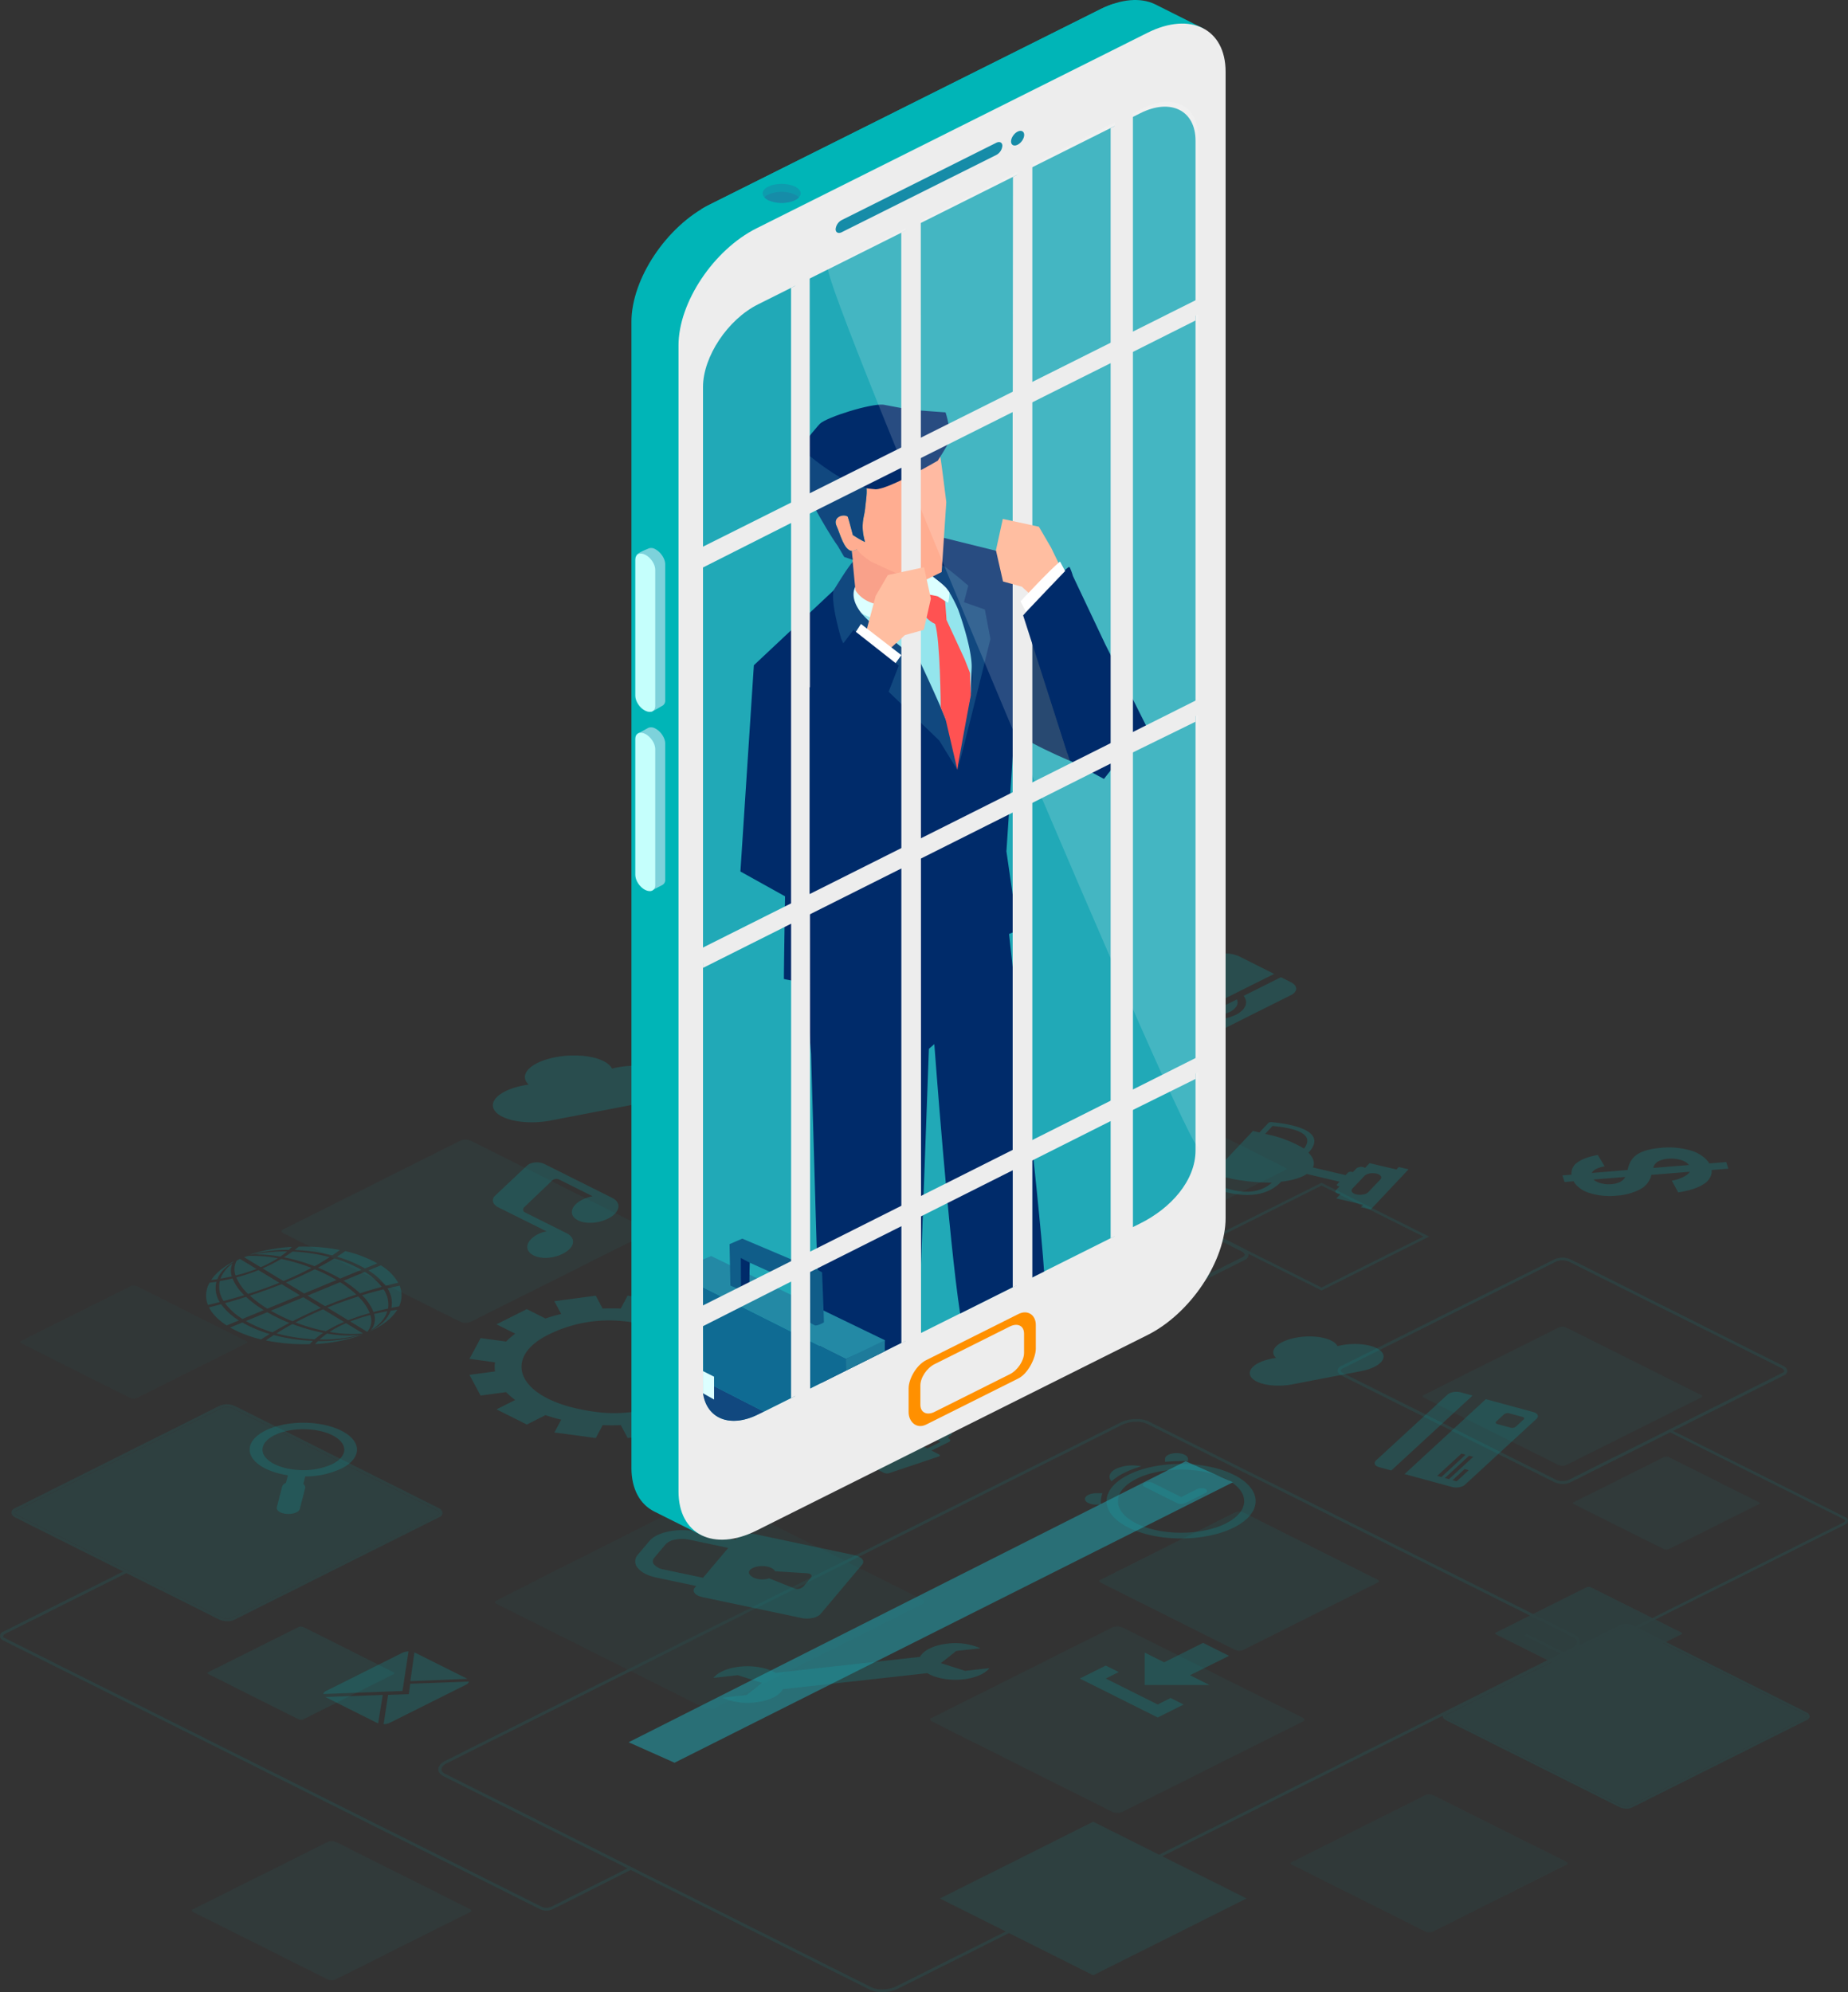 <svg xmlns="http://www.w3.org/2000/svg" viewBox="0 0 858.59 925.65"><rect x="0" y="0" width="858.59" height="925.65" fill="#333333" stroke="none"/><defs><style>.cls-1{isolation:isolate;}.cls-2{opacity:0.1;}.cls-10,.cls-11,.cls-13,.cls-14,.cls-3,.cls-4,.cls-5,.cls-6,.cls-7,.cls-8,.cls-9{fill:#00b5b7;}.cls-3{opacity:0.41;}.cls-5{opacity:0.49;}.cls-6{opacity:0.72;}.cls-7{opacity:0.34;}.cls-8{opacity:0.79;}.cls-9{opacity:0.91;}.cls-10{opacity:0.86;}.cls-11{opacity:0.5;}.cls-12{opacity:0.2;}.cls-13,.cls-14{fill-rule:evenodd;}.cls-14,.cls-36{opacity:0.16;}.cls-15,.cls-17{fill:#21a9b7;}.cls-15{opacity:0.51;mix-blend-mode:multiply;}.cls-16{fill:#ededed;}.cls-18{fill:#002756;}.cls-19{fill:#002b6a;}.cls-20{fill:#ffad91;}.cls-21{fill:#0f6b93;}.cls-22{fill:#11487f;}.cls-23{fill:#2389a5;}.cls-24{fill:#dcffff;}.cls-25{fill:#105d89;}.cls-26{fill:#1e7b9b;}.cls-27{fill:#6abfce;}.cls-28{fill:#94e5ed;}.cls-29{fill:#ff5252;}.cls-30{fill:#f9a18a;}.cls-31,.cls-33{fill:#168ca8;}.cls-32{fill:#ff9000;}.cls-33{opacity:0.6;}.cls-34{fill:#7dd2db;}.cls-35{fill:#c5fffc;}.cls-36,.cls-38{fill:#fff;}.cls-37{fill:#ffbea1;}</style></defs><title>Artboard 2</title><g class="cls-1"><g id="_ÎÓÈ_1" data-name="—ÎÓÈ_1"><g class="cls-2"><path class="cls-3" d="M326.17,695.51a6.69,6.69,0,0,1,3.32-.93,7.61,7.61,0,0,1,3.27.7l95.51,47.83c.75.38,1.2.85,1.2,1.26s-.4.67-.74.83L332.3,793.5a7.35,7.35,0,0,1-5.69-.23l-95.5-47.83c-.75-.38-1.2-.85-1.2-1.26S326.17,695.51,326.17,695.51Z"/><path class="cls-4" d="M722,688.58l-98.55-49.35c-1.27-.64-2-1.52-2-2.44a2.34,2.34,0,0,1,1.52-2L722.47,585a9.2,9.2,0,0,1,7.38.24l98.54,49.35c1.27.63,2,1.52,2,2.44a2.34,2.34,0,0,1-1.52,2l-99.5,49.83a7.53,7.53,0,0,1-3.26.66A9.42,9.42,0,0,1,722,688.58Zm106.14-50.71c.35-.17.77-.47.77-.88s-.46-.93-1.25-1.33l-98.54-49.35a7.65,7.65,0,0,0-5.9-.24l-99.5,49.83c-.36.18-.78.48-.78.89s.47.93,1.25,1.32l98.55,49.36a7.6,7.6,0,0,0,5.9.23Z"/><path class="cls-4" d="M447.71,646,327.36,585.76c-1.55-.77-2.44-1.86-2.44-3a2.86,2.86,0,0,1,1.85-2.45l121.52-60.86a11.25,11.25,0,0,1,9,.3l120.34,60.27c1.55.77,2.44,1.86,2.44,3a2.86,2.86,0,0,1-1.86,2.45L456.72,646.33a9.12,9.12,0,0,1-4,.81A11.52,11.52,0,0,1,447.71,646Zm129.62-61.92c.43-.22.95-.58.95-1.09s-.57-1.13-1.53-1.61L456.4,521.14a9.25,9.25,0,0,0-7.2-.29L327.68,581.7c-.43.22-.95.58-.95,1.09s.57,1.13,1.53,1.61l120.35,60.27a9.25,9.25,0,0,0,7.2.29Z"/><path class="cls-4" d="M7.52,702l95.33-47.74a5.56,5.56,0,0,1,2.39-.47,7.46,7.46,0,0,1,3.23.7l94.42,47.28c.75.38,1.19.84,1.19,1.25s-.4.66-.73.82L108,751.55a7.22,7.22,0,0,1-5.62-.23L8,704c-.74-.37-1.18-.83-1.18-1.24S7.18,702.13,7.52,702Z"/><path class="cls-4" d="M5.3,702.79c0,.89.7,1.75,1.93,2.36l94.42,47.28a9,9,0,0,0,4,.87,7.13,7.13,0,0,0,3.14-.64l95.34-47.74a2.26,2.26,0,0,0,1.47-1.94,2.91,2.91,0,0,0-1.92-2.36l-94.43-47.29a8.86,8.86,0,0,0-7.1-.23L6.77,700.85A2.27,2.27,0,0,0,5.3,702.79Zm1.49,0c0-.38.39-.66.73-.83l95.33-47.74a5.56,5.56,0,0,1,2.39-.47,7.46,7.46,0,0,1,3.23.7l94.42,47.28c.75.38,1.19.84,1.19,1.25s-.4.66-.73.82L108,751.55a7.22,7.22,0,0,1-5.62-.23L8,704C7.23,703.66,6.79,703.2,6.79,702.79Z"/><path class="cls-4" d="M672.19,796.66,753.34,756a4.62,4.62,0,0,1,2-.4,6.4,6.4,0,0,1,2.75.59l80.37,40.25c.63.32,1,.72,1,1.06s-.34.56-.62.71l-81.15,40.63a6.17,6.17,0,0,1-4.79-.19l-80.36-40.25c-.64-.32-1-.71-1-1.06S671.9,796.8,672.19,796.66Z"/><path class="cls-4" d="M670.3,797.36c0,.76.6,1.49,1.65,2l80.36,40.25a7.78,7.78,0,0,0,3.38.74,6,6,0,0,0,2.67-.55l81.15-40.64a1.91,1.91,0,0,0,1.25-1.65c0-.75-.6-1.48-1.64-2l-80.37-40.24a7.51,7.51,0,0,0-6-.2l-81.15,40.64A1.93,1.93,0,0,0,670.3,797.36Zm1.27,0c0-.32.33-.56.62-.7L753.34,756a4.62,4.62,0,0,1,2-.4,6.4,6.4,0,0,1,2.75.59l80.37,40.25c.63.32,1,.72,1,1.06s-.34.56-.62.71l-81.15,40.63a6.17,6.17,0,0,1-4.79-.19l-80.36-40.25C671.94,798.1,671.57,797.71,671.57,797.36Z"/><path class="cls-5" d="M432.06,798.59l84.05-42.09a5.93,5.93,0,0,1,2.89-.81,6.65,6.65,0,0,1,2.85.61L605.09,798c.65.33,1,.74,1,1.1s-.35.58-.64.72l-84,42.09a6.37,6.37,0,0,1-5-.2L433.26,800c-.66-.33-1.05-.74-1.05-1.1S432.56,798.34,432.06,798.59Z"/><path class="cls-6" d="M510.65,734.36l62.77-31.44a4.44,4.44,0,0,1,2.16-.6,4.89,4.89,0,0,1,2.14.46l62.16,31.13c.49.24.78.55.78.82s-.26.43-.48.54l-62.77,31.44a4.74,4.74,0,0,1-3.7-.16l-62.16-31.13c-.49-.24-.78-.55-.78-.82S511,734.17,510.65,734.36Z"/><path class="cls-5" d="M89,887.45,151.81,856a4.47,4.47,0,0,1,2.16-.61,5,5,0,0,1,2.14.46L218.27,887c.49.25.78.55.78.82s-.26.44-.48.55L155.8,919.8a4.78,4.78,0,0,1-3.7-.15L89.94,888.52c-.49-.25-.78-.55-.78-.82S89.42,887.26,89,887.45Z"/><path class="cls-5" d="M529.66,542.92l32.94-16.5a2.34,2.34,0,0,1,1.14-.31,2.54,2.54,0,0,1,1.11.24l32.63,16.33c.25.13.41.29.41.44s-.14.22-.25.28L564.7,559.9a2.55,2.55,0,0,1-2-.08l-32.62-16.34c-.26-.13-.41-.29-.41-.43S529.86,542.82,529.66,542.92Z"/><path class="cls-7" d="M9.2,623.37l51-25.54a3.6,3.6,0,0,1,1.76-.49,4.09,4.09,0,0,1,1.73.37L114.17,623c.39.2.63.45.63.67s-.21.35-.39.44l-51,25.53a3.84,3.84,0,0,1-3-.12L9.92,624.23c-.39-.2-.63-.45-.63-.66S9.5,623.21,9.2,623.37Z"/><path class="cls-5" d="M731.07,698l42-21a2.43,2.43,0,0,1,1.05-.2,3.33,3.33,0,0,1,1.43.3l41.57,20.82c.33.17.52.37.52.55s-.17.29-.32.36l-42,21a3.25,3.25,0,0,1-2.48-.1l-41.57-20.82c-.33-.17-.52-.37-.52-.55S730.92,698,731.07,698Z"/><path class="cls-5" d="M131.45,571.28l82.62-41.38a4.78,4.78,0,0,1,2.07-.4,6.6,6.6,0,0,1,2.8.6l81.82,41c.65.32,1,.73,1,1.08s-.34.57-.63.71l-82.62,41.38a6.24,6.24,0,0,1-4.87-.2l-81.82-41c-.64-.32-1-.72-1-1.08S131.17,571.42,131.45,571.28Z"/><path class="cls-8" d="M415.89,554.32l42-21a2.37,2.37,0,0,1,1.05-.21,3.32,3.32,0,0,1,1.42.31l41.58,20.82c.32.16.52.37.52.55s-.18.29-.32.36l-42,21a3.18,3.18,0,0,1-2.47-.1l-41.58-20.82c-.32-.16-.52-.37-.52-.55S415.75,554.39,415.89,554.32Z"/><path class="cls-8" d="M465.11,579.87l42-21a2.59,2.59,0,0,1,1.05-.2,3.33,3.33,0,0,1,1.43.3l41.57,20.82c.33.17.52.37.52.55s-.17.29-.32.37l-42,21a3.21,3.21,0,0,1-2.48-.1l-41.57-20.82c-.33-.17-.52-.37-.52-.55S465,580,465.11,579.87Z"/><path class="cls-9" d="M695,758.55l42-21a2.37,2.37,0,0,1,1-.21,3.32,3.32,0,0,1,1.42.31L781,758.45c.32.16.52.37.52.55s-.18.29-.32.36l-42,21a3.18,3.18,0,0,1-2.47-.1L695.2,759.46c-.32-.16-.52-.37-.52-.55S694.85,758.62,695,758.55Z"/><path class="cls-10" d="M96.69,777l42-21a2.52,2.52,0,0,1,1.05-.2,3.39,3.39,0,0,1,1.43.3l41.57,20.82c.33.17.52.37.52.55s-.17.29-.32.37l-42,21a3.18,3.18,0,0,1-2.47-.1L96.89,777.88c-.32-.17-.52-.37-.52-.55S96.55,777,96.69,777Z"/><path class="cls-11" d="M600.16,865.19l62.18-31.14a3.45,3.45,0,0,1,1.55-.31,4.9,4.9,0,0,1,2.11.46L727.58,865c.49.24.77.54.77.81s-.25.43-.47.54L665.7,897.53a4.73,4.73,0,0,1-3.66-.15l-61.59-30.84c-.48-.24-.77-.55-.77-.81S599.94,865.3,600.16,865.19Z"/><path class="cls-5" d="M661.45,648.19l62.77-31.44a3.7,3.7,0,0,1,1.57-.3,4.82,4.82,0,0,1,2.13.46L790.08,648c.49.24.78.55.78.82s-.26.43-.48.54l-62.76,31.43a4.74,4.74,0,0,1-3.7-.15l-62.17-31.13c-.49-.24-.78-.55-.78-.82S661.23,648.3,661.45,648.19Z"/><path class="cls-4" d="M404.12,924.49l-198-99.15c-1.61-.81-2.5-2-2.5-3.23,0-1.48,1.23-3,3.38-4L520.69,660.93c3.9-1.95,9.61-2.14,13-.44l198,99.15c1.61.81,2.5,2,2.5,3.23,0,1.49-1.23,3-3.38,4L417.13,924.05a16.78,16.78,0,0,1-7.3,1.6A13,13,0,0,1,404.12,924.49ZM521.43,662,207.75,819.2c-1.67.83-2.63,1.9-2.63,2.91,0,.81.6,1.54,1.75,2.12l198,99.15c2.94,1.47,8.11,1.27,11.53-.44L730.07,765.79c1.67-.84,2.63-1.91,2.63-2.92,0-.81-.6-1.54-1.75-2.11L533,661.6a11.4,11.4,0,0,0-5-1A15.26,15.26,0,0,0,521.43,662Z"/><path class="cls-4" d="M253.85,887.76A7,7,0,0,0,257,887l36.21-18.23-.74-1.12-36.21,18.23a5.38,5.38,0,0,1-4.76,0L2,761c-.35-.18-.56-.14-.56-.49A1.52,1.52,0,0,1,2,759.34l57.07-28.58-.74-1.12L1.3,758.23a2.11,2.11,0,0,0,0,3.89L250.73,887A7,7,0,0,0,253.85,887.76Z"/><path class="cls-4" d="M731.19,770.46a8.16,8.16,0,0,0,3.6-.83l122.74-61.41a1.72,1.72,0,0,0,0-3.18l-80.88-40.51-.67,1,80.88,40.51a.63.63,0,0,1,0,1.16L734.12,768.62a6.69,6.69,0,0,1-5.87,0l-18.79-9.41-1.27.7,19.39,9.72A8.2,8.2,0,0,0,731.19,770.46Z"/><path class="cls-4" d="M564,574.56l50-25,50,25-50,25.06Zm50-23.69-47.3,23.69L614,598.25l47.31-23.69Z"/><path class="cls-4" d="M436.65,882.12l71.26-35.69,71.26,35.68L507.91,917.8Zm71.26-33.74-67.37,33.74,67.37,33.73,67.37-33.74Z"/><path class="cls-4" d="M440.66,881.48l65.48-32.79a3.79,3.79,0,0,1,1.63-.32,5.24,5.24,0,0,1,2.23.48l64.84,32.47c.51.26.82.58.82.86s-.27.45-.5.57l-65.48,32.79a5,5,0,0,1-3.86-.16L441,882.91c-.51-.26-.81-.58-.81-.86S440.43,881.6,440.66,881.48Z"/></g><g class="cls-12"><path class="cls-4" d="M674.66,690.91c2.07.57,4.78.08,6-1.07l33.22-30.61c1.25-1.16.58-2.56-1.49-3.12l-22.07-6-37.76,34.81Zm21.06-29.21c-.8-.21-1.06-.75-.57-1.2l3.7-3.41a2.73,2.73,0,0,1,2.33-.41l6.13,1.66c.8.22,1.06.76.58,1.2l-3.7,3.41a2.78,2.78,0,0,1-2.33.42Zm-28,24.07L679,675.4l1.91.52-11.25,10.37Zm3.56,1,11.25-10.37,1.91.52L673.2,687.26Zm3.57,1,5.62-5.19,1.91.52-5.62,5.18Z"/><path class="cls-4" d="M672.5,648,639.28,678.6c-1.25,1.15-.58,2.56,1.49,3.12l5.63,1.53,37.76-34.81-5.62-1.53C676.47,646.35,673.75,646.84,672.5,648Z"/><path class="cls-13" d="M342.17,714.67l-.64.77-18.29-3.86a31.67,31.67,0,0,0-12.57,0c-3.9.79-7.19,2.32-8.95,4.41l-2.66,3.15-2.65,3.15a4.56,4.56,0,0,0-.07,6.28c1.59,2,4.65,3.6,8.82,4.48l18.29,3.86-.64.76c-1.45,1.71.17,3.7,3.59,4.43l45.93,9.68c3.43.72,7.41-.09,8.85-1.8l9.68-11.48,1-1.23L400.55,727c1.44-1.71-.18-3.7-3.6-4.42L351,712.87C347.6,712.15,343.62,713,342.17,714.67Zm34.33,18.66L375,735.12l-1.51,1.79a4.06,4.06,0,0,1-4.91.93l-11.28-4.5a10,10,0,0,1-5.64.21c-2.52-.53-4.61-2.47-3.29-4s4.95-2.31,8.09-1.65c1.91.4,3.21,1.23,3.63,2.17l14.32.89C376.63,731.06,377.81,731.78,376.5,733.33Zm-38.16-14.11-5.85,6.94-5.85,6.94-18.29-3.86a7.81,7.81,0,0,1-4.41-2.24,2.29,2.29,0,0,1,0-3.15l2.66-3.15,2.65-3.15a8.05,8.05,0,0,1,4.49-2.2,16,16,0,0,1,6.28,0Z"/><path class="cls-13" d="M337.74,615.32l-14.09-7.05h0l-8.7,4.35h0c-2.34-.8-4.78-1.51-7.29-2.11l3.18-5.94L291.59,602h0l-3.19,6h0c-2.8-.11-5.62-.11-8.42,0h0l-3.19-6h0l-19.25,2.58,3.18,5.94c-2.51.6-5,1.3-7.29,2.11h0l-8.7-4.35h0l-7,3.52-7.05,3.53,8.7,4.35a30.78,30.78,0,0,0-4.21,3.65h0l-11.88-1.59h0l-5.16,9.62h0L230,633a14.15,14.15,0,0,0,0,4.21l-11.89,1.59h0l5.16,9.63h0l11.88-1.59h0a30.78,30.78,0,0,0,4.21,3.65l-8.69,4.35h0l14.09,7.05h0l8.7-4.35h0c2.34.8,4.78,1.5,7.29,2.11l-3.18,5.94,19.25,2.58h0l3.19-6h0c2.8.11,5.62.11,8.42,0h0l3.19,6h0l19.25-2.58-3.18-5.94c2.51-.61,4.95-1.31,7.29-2.11h0l8.7,4.35h0l7.05-3.53,7.05-3.52-8.7-4.35a30.78,30.78,0,0,0,4.21-3.65h0l11.88,1.59h0l5.16-9.63h0l-11.89-1.59a14.15,14.15,0,0,0,0-4.21l11.89-1.6h0l-5.16-9.62h0l-11.88,1.59h0a30.78,30.78,0,0,0-4.21-3.65l8.69-4.35Zm-23.95,34.53h0A63.29,63.29,0,0,1,278,656.17c-37.74-4.49-45.56-24.86-23.44-35.92h0a63.37,63.37,0,0,1,35.76-6.31C328.09,618.43,335.9,638.79,313.79,649.85Z"/><path class="cls-13" d="M444.26,767.1l11.3-1.25a29.65,29.65,0,0,0-15.39-2.15c-6.42.71-11.17,3.16-12.73,6.14l-67.1,7.44c-3.93-2.37-10.3-3.58-16.73-2.87-5.73.64-10.14,2.65-12.13,5.2l11.3-1.26,5.63,1.8,5.64,1.79-3.59,2.82-3.59,2.82-11.3,1.25A29.75,29.75,0,0,0,351,791c6.43-.71,11.17-3.16,12.73-6.14l67.1-7.44c3.93,2.37,10.3,3.58,16.73,2.87,5.73-.64,10.14-2.65,12.13-5.2l-11.3,1.25-5.63-1.79-5.63-1.8,3.58-2.81Z"/><path class="cls-4" d="M577.2,469.4a11.76,11.76,0,0,1-3.15,2.18l-.06,0a21.93,21.93,0,0,1-4.4,1.56,32.32,32.32,0,0,1-13.22.29l-17.43,8.71,4.61,2.31a15.32,15.32,0,0,0,12.1,0l18.28-9.14,3.76-1.88,3.82-1.92,18.21-9.1c3.33-1.67,3.33-4.39,0-6.06l-4.61-2.3-17.29,8.65C579.46,464.89,579.26,467.31,577.2,469.4Z"/><path class="cls-4" d="M571.21,470.23l.07,0a8,8,0,0,0,2.93-2.29,3.44,3.44,0,0,0,.47-3.59l-3.83,1.91L567,468.14,563.27,470l-3.76,1.88a25.1,25.1,0,0,0,7.09-.22A17.78,17.78,0,0,0,571.21,470.23Z"/><path class="cls-4" d="M563.43,444.29l-10.9,5.45a30.43,30.43,0,0,0-15.87-.62,21.41,21.41,0,0,0-4.49,1.59,11.64,11.64,0,0,0-3.12,2.19c-2.44,2.55-2,5.61,1.2,8l-10.9,5.45c-3.33,1.66-3.33,4.38,0,6.05l16.42,8.21,24.33-12.17,3.76-1.88,3.82-1.91L592,452.51l-16.42-8.22A15.32,15.32,0,0,0,563.43,444.29Zm-18.22,9.11-3.82,1.91-3.76,1.88-4.52,2.27c-1.82-1.54-2.16-3.39-1-5A7.49,7.49,0,0,1,535,452.1a17.16,17.16,0,0,1,4.72-1.46,23.21,23.21,0,0,1,10,.53Z"/><path class="cls-4" d="M524.35,565.45l-.37,1-.19.5-.33.88-12.8,3.86-15.05,4.54-3.52,1.06a6.82,6.82,0,0,0-1.65-.36c-2.21-.21-4.34.52-4.76,1.62s1,2.17,3.24,2.38,4.34-.51,4.76-1.62a1.15,1.15,0,0,0,.07-.48l.15,0,6.87-2.07,15.05-4.54,6.76-2-1,2.58-2.19,5.76c-.73,1.94-1.46,3.87-2.2,5.81L515,590.07l-2.16,5.76-1,2.58-4.79-3.12-10.7-7-5-3.27a1.39,1.39,0,0,0,.28-.46c.42-1.1-1-2.17-3.24-2.37s-4.34.51-4.76,1.62,1,2.17,3.25,2.38a7.68,7.68,0,0,0,1.8,0l2.52,1.65,10.7,7,9.08,5.92-.33.88-.18.5-.37,1c-1.64,4.39,8,5.11,9.55.9l.37-1,.19-.5,2.18-5.77L524.6,591l2.2-5.81,2.19-5.82,2.18-5.75,2.18-5.78.19-.5.36-1C535.49,562.14,526,561.06,524.35,565.45Zm-4.89,37a1.57,1.57,0,0,1-.31.48,5.8,5.8,0,0,1-4.45,1.14c-1.87-.18-3.19-1-3.31-1.87a1,1,0,0,1,.07-.51,1.34,1.34,0,0,1,.3-.47l.89.58.93.61.52.34a3.08,3.08,0,0,0,2.45.16,2,2,0,0,0,.36-.19.66.66,0,0,0,.32-.48.62.62,0,0,0-.35-.56l-2.44-1.58a7.46,7.46,0,0,1,1.77,0C518.42,600.26,519.88,601.32,519.46,602.43Zm13.16-35.19a1.14,1.14,0,0,1-.06.51c-.42,1.1-2.55,1.83-4.76,1.62a6.79,6.79,0,0,1-1.62-.35l3.42-1a1.49,1.49,0,0,0,.74-.45.5.5,0,0,0,0-.51.64.64,0,0,0-.2-.24,2.92,2.92,0,0,0-2.4-.3l-.73.22-1.31.39-1.26.39a1,1,0,0,1,.07-.5,1.41,1.41,0,0,1,.31-.48c.77-.83,2.58-1.32,4.44-1.14S532.51,566.33,532.62,567.24Z"/><path class="cls-4" d="M536.19,568.09,534,573.86l-2.17,5.76-2.2,5.81-2.2,5.82L525.27,597l-2.18,5.77-.19.5-.27.72,8.59.06,5.92.05,7.27,0c4.69,0,8.52-.75,9.84-4.24l.06-.16,2.18-5.76,2.19-5.81,2.2-5.81,2.17-5.76.07-.17c1.31-3.49-1.68-4.92-6.07-5.75l-6.81-1.27-5.54-1-8.05-1.51-.27.72Zm12.34,30.41a1.41,1.41,0,0,1-.58.65,5.42,5.42,0,0,1-3,.71l-7.4-.19-7.41-.18c-1.66,0-2.74-.8-2.41-1.68a1.37,1.37,0,0,1,.39-.54,4.8,4.8,0,0,1,3.21-.93c2.45.11,4.91.2,7.36.3l7.36.31C547.73,597,548.83,597.71,548.53,598.5Zm2.06-5.45a1.16,1.16,0,0,1-.23.36,4.6,4.6,0,0,1-3.29.92l-7.32-.41-7.32-.41c-1.64-.09-2.71-.88-2.38-1.76a.94.94,0,0,1,.13-.24,4,4,0,0,1,3.43-1.14l7.28.52,7.28.52C549.8,591.53,550.89,592.27,550.59,593.05Zm-7.52-7.91,7.19.74c1.61.16,2.69.94,2.39,1.73h0c-.3.78-1.87,1.32-3.49,1.18l-7.24-.63-7.24-.62c-1.62-.14-2.67-1-2.34-1.85h0c.33-.88,1.92-1.46,3.53-1.29Zm2.17-5.76,7.11,1c1.34.18,2.31.79,2.4,1.45a.78.78,0,0,1,0,.37c-.3.79-1.85,1.28-3.46,1.09l-7.15-.84-7.16-.84c-1.45-.17-2.43-.9-2.37-1.69a1.22,1.22,0,0,1,.06-.26c.33-.88,1.9-1.41,3.5-1.2Zm-4.85-6.94,7,1.18,7,1.18a3.2,3.2,0,0,1,2.24,1.21.79.79,0,0,1,.07.7c-.29.79-1.83,1.25-3.42,1l-7.07-1.06-7.07-1.07c-1.24-.18-2.14-.78-2.31-1.45a1,1,0,0,1,0-.58C537.25,572.68,538.81,572.18,540.39,572.44Z"/><path class="cls-4" d="M460.55,609.83a43,43,0,0,0-11.75,1.52c-1.08.26-2.2.56-3.37.9l-11.92-6a16.13,16.13,0,0,1,4.7-.23,17.84,17.84,0,0,1,3.85.84l6.7-4.36a31.74,31.74,0,0,0-11-1.83,30,30,0,0,0-7.95,1.17c-1,.29-2.06.64-3.09,1l-3-1.51-4.42,2.21,3,1.51a15.83,15.83,0,0,0-1.65,1.14c-2,1.59-3,3.26-2.83,5q.24,3.27,5.25,5.78a28.32,28.32,0,0,0,11.19,2.81,41.36,41.36,0,0,0,11.34-1.14c.86-.2,1.73-.42,2.61-.67L461,624.46a20.62,20.62,0,0,1-3.36.29c-.7,0-1.43,0-2.19-.07a24.23,24.23,0,0,1-6-1.19l-7.11,4.41a39,39,0,0,0,13.51,2.55,34.59,34.59,0,0,0,10.2-1.51q1.17-.37,2.31-.81l5.56,2.78,4.42-2.21-5.71-2.86a17,17,0,0,0,2-1.56c2-1.77,2.85-3.57,2.62-5.41-.31-2.37-2.29-4.48-6-6.32A26.33,26.33,0,0,0,460.55,609.83Zm-21,3.9a22.93,22.93,0,0,1-3.15.39,15.72,15.72,0,0,1-2.07,0,10.9,10.9,0,0,1-4-1,3.94,3.94,0,0,1-2.17-2.15,2,2,0,0,1-.07-.94,2.86,2.86,0,0,1,.87-1.54Zm27.93,5.82a2.29,2.29,0,0,1-.09,1.1,4,4,0,0,1-1.53,1.82l-11.89-6a26,26,0,0,1,3.67-.75,16.08,16.08,0,0,1,2.56-.09,11.85,11.85,0,0,1,4.73,1.15C466.47,617.6,467.31,618.5,467.49,619.55Z"/><path class="cls-4" d="M794.14,540.56a10.62,10.62,0,0,0-1.34-1.74,16.34,16.34,0,0,0-7.23-4.23,36.18,36.18,0,0,0-13.74-1.28c-4.61.38-8.17,1.3-10.71,2.77a9.92,9.92,0,0,0-4.42,5.65,17,17,0,0,0-.52,1.9L739.54,545a4.7,4.7,0,0,1,2.37-2,15.06,15.06,0,0,1,3.62-1.07l-3.15-5.27q-6.21,1.06-9.38,3.37a6.1,6.1,0,0,0-2.88,5.77l-4.22.34,1,3.08,4.22-.34a9.1,9.1,0,0,0,.88,1.34,13.54,13.54,0,0,0,6.5,4.09,31,31,0,0,0,12.44,1.26A27.69,27.69,0,0,0,762,552.61a10.34,10.34,0,0,0,4.79-5.27,10.66,10.66,0,0,0,.45-1.45l17.84-1.44a5.13,5.13,0,0,1-1.5,1.53,12.61,12.61,0,0,1-1.4.85,19.47,19.47,0,0,1-5.46,1.75l3,5.47c5.45-.88,9.47-2.21,12-4a7.42,7.42,0,0,0,3.52-5,6,6,0,0,0,0-1.41l7.77-.63-1-3.08Zm-41.47,8.64a11.08,11.08,0,0,1-4,1,14.52,14.52,0,0,1-4.76-.37,11.38,11.38,0,0,1-1.56-.53,6.51,6.51,0,0,1-2-1.25l14.74-1.19a4.72,4.72,0,0,1-1.2,1.51A6.45,6.45,0,0,1,752.67,549.2Zm15.45-6.54a4.55,4.55,0,0,1,.94-1.92,4.85,4.85,0,0,1,1.34-1.1A11.46,11.46,0,0,1,775,538.4a15.91,15.91,0,0,1,5.89.56,9.9,9.9,0,0,1,1.73.68,5.58,5.58,0,0,1,2.06,1.68Z"/><path class="cls-13" d="M591.05,631.23c.59-.12,1.19-.21,1.8-.3a3.68,3.68,0,0,1-.57-.62c-2.55-3.31,1.81-7.23,9.73-8.75s16.4-.07,19,3.25a4.14,4.14,0,0,1,.41.65c.55-.14,1.13-.27,1.72-.39,7.92-1.52,16.41-.06,18.95,3.26s-1.8,7.23-9.72,8.75l-32.05,6.16c-7.92,1.52-16.4.06-18.95-3.25S583.13,632.75,591.05,631.23Z"/><path class="cls-13" d="M243.18,504.35c.81-.16,1.62-.29,2.44-.4a6.66,6.66,0,0,1-.77-.84c-3.46-4.5,2.45-9.83,13.2-11.89s22.28-.09,25.73,4.41a5.06,5.06,0,0,1,.56.89c.75-.2,1.53-.37,2.34-.53,10.75-2.06,22.27-.08,25.73,4.42S310,510.24,299.2,512.3l-43.5,8.36c-10.76,2.06-22.27.08-25.73-4.42S232.42,506.41,243.18,504.35Z"/><path class="cls-4" d="M133.3,703.42c2.95.19,5.66-.85,6-2.33l2.49-9.69a1.77,1.77,0,0,0-.87-1.83l.9-3.54a40.1,40.1,0,0,0,16.73-3.65c3.78-1.88,6.38-4.38,7.11-7.23,1.75-6.83-7.91-13.08-21.57-14-8-.51-15.53.92-20.8,3.56-3.77,1.88-6.37,4.38-7.1,7.23-1.58,6.14,6.08,11.81,17.57,13.53l-.91,3.54a2.88,2.88,0,0,0-1.76,1.67l-2.48,9.68C128.26,701.88,130.35,703.23,133.3,703.42Zm21.08-23.14A32.35,32.35,0,0,1,138.53,683c-10.39-.67-17.75-5.43-16.41-10.63.55-2.17,2.53-4.08,5.4-5.51,4-2,9.78-3.1,15.84-2.71,10.4.67,17.76,5.43,16.43,10.63C159.23,676.94,157.25,678.84,154.38,680.28Z"/><path class="cls-4" d="M410.41,462.71l-3.61,11.08a1.94,1.94,0,0,0,.85,2.13L406.33,480c-13.79,0-25.94,5-28.23,12-1.06,3.26.17,6.44,3.09,9.14,4.09,3.76,11.49,6.58,20.6,7.32,15.63,1.27,30.36-4,32.9-11.85,1.07-3.26-.16-6.44-3.09-9.13-3.38-3.12-9-5.58-16-6.76l1.32-4.05a3.54,3.54,0,0,0,2.15-1.88l3.61-11.08c.55-1.69-1.74-3.29-5.12-3.56S411,461,410.41,462.71ZM428,496.06c-1.94,5.95-13.17,10-25.06,9-6.94-.56-12.57-2.7-15.69-5.57-2.22-2.05-3.16-4.48-2.35-7,1.94-5.95,13.16-10,25.06-9,6.93.56,12.57,2.71,15.68,5.57C427.82,491.16,428.76,493.58,428,496.06Z"/><path class="cls-4" d="M172.07,611a8,8,0,0,1-1.45,7.84L162.7,614A79.47,79.47,0,0,1,172.07,611Z"/><path class="cls-4" d="M168.71,619.6a57.31,57.31,0,0,1-15.59-.75,51.75,51.75,0,0,1,7.64-4.06Z"/><path class="cls-4" d="M166.42,602.38a22.43,22.43,0,0,1,5.37,7.73,105.27,105.27,0,0,0-10,3.33l-9.72-5.89C157.1,605.5,162,603.79,166.42,602.38Z"/><path class="cls-4" d="M134.45,614.67c-3,1.59-5.64,3.07-7.82,4.38a58.78,58.78,0,0,1-12.36-5.25l9.92-4.1A78.37,78.37,0,0,0,134.45,614.67Z"/><path class="cls-4" d="M136.82,580.81c.66-.51,1.33-1,2-1.58a88.65,88.65,0,0,1,19.06,1.56c-.93.72-2.1,1.57-3.5,2.52A81.11,81.11,0,0,0,136.82,580.81Z"/><path class="cls-4" d="M150.18,619.3a35.52,35.52,0,0,0-4,3,81.22,81.22,0,0,1-17.72-2.76c2.45-1.55,4.92-3,7.41-4.35A86.07,86.07,0,0,0,150.18,619.3Z"/><path class="cls-4" d="M116.93,582.88c-.22,0-.43,0-.63,0a77.67,77.67,0,0,1,19.34-3.54c-.39.41-.87.89-1.44,1.39A65.86,65.86,0,0,0,116.93,582.88Z"/><path class="cls-4" d="M114.32,602.57a52.23,52.23,0,0,0,8.25,6.17l-9.9,4.09a28.78,28.78,0,0,1-8.13-7.33C107.44,604.69,110.74,603.71,114.32,602.57Z"/><path class="cls-4" d="M156.55,583.91c1.33-.84,2.62-1.69,3.88-2.57A55.81,55.81,0,0,1,175.32,587l-5.75,2.37A59.14,59.14,0,0,0,156.55,583.91Z"/><path class="cls-4" d="M159.85,614.24a63.54,63.54,0,0,0-8.45,4.29,86.19,86.19,0,0,1-14.11-4.08c4.32-2.29,8.63-4.32,12.84-6.1Z"/><path class="cls-4" d="M122,589.34a73.9,73.9,0,0,0,8.63-4.39,86.74,86.74,0,0,1,14.06,4.16c-3.63,1.95-7.94,4-13,6.12Z"/><path class="cls-4" d="M132.8,595.88c4.49-1.84,9-3.88,13.45-6.14a78.78,78.78,0,0,1,10.11,5L141.28,601Z"/><path class="cls-4" d="M149.08,607.71c-4.94,2.12-9.36,4.23-13.18,6.2A81.31,81.31,0,0,1,125.84,609l15.1-6.24Z"/><path class="cls-4" d="M142.88,602,158,595.76a53.28,53.28,0,0,1,7.55,5.73c-5.23,1.74-10.08,3.57-14.51,5.41Z"/><path class="cls-4" d="M111,613.51l-5.67,2.34c-4-2.56-6.73-5.42-8.22-8.39,1.53-.38,3.44-.88,5.63-1.47A28.48,28.48,0,0,0,111,613.51Z"/><path class="cls-4" d="M102.11,605q-2.69.69-5.51,1.34a11.92,11.92,0,0,1,.76-10.36c.81-.08,1.9-.23,3.2-.43A11.91,11.91,0,0,0,102.11,605Z"/><path class="cls-4" d="M139.35,601.82l-15.12,6.24a52.83,52.83,0,0,1-8.14-6.06c4.62-1.51,9.63-3.29,14.76-5.33Z"/><path class="cls-4" d="M101,594.35c-.94.15-1.9.29-2.88.41,2.08-3.15,5.56-6.11,10.41-8.61a3.09,3.09,0,0,1-.17.29C104.57,588.71,102.11,591.43,101,594.35Z"/><path class="cls-4" d="M120.08,590.14l9.71,5.89c-4.31,1.74-9.15,3.49-14.52,5.19a23.52,23.52,0,0,1-5.5-7.66A86.72,86.72,0,0,0,120.08,590.14Z"/><path class="cls-4" d="M173.79,610.52c2.24-.53,4.32-.95,6.19-1.28-1,3.27-3.54,6.31-7.65,8.82A8,8,0,0,0,173.79,610.52Z"/><path class="cls-4" d="M118.34,582.84a69.43,69.43,0,0,1,15.07-1.39,37.27,37.27,0,0,1-3.2,2.42A61.89,61.89,0,0,0,118.34,582.84Z"/><path class="cls-4" d="M109.45,592.65a8.34,8.34,0,0,1,.51-6.89c.47-.29,1-.57,1.49-.84l7.72,4.68A78.6,78.6,0,0,1,109.45,592.65Z"/><path class="cls-4" d="M168,620.18l.29,0a76.33,76.33,0,0,1-21.93,4.33c.44-.48.9-.94,1.37-1.38A64.09,64.09,0,0,0,168,620.18Z"/><path class="cls-4" d="M166.91,620.3a67.27,67.27,0,0,1-18.45,2.09,36.53,36.53,0,0,1,3.51-2.77A56.75,56.75,0,0,0,166.91,620.3Z"/><path class="cls-4" d="M168.21,601.83c3.65-1.12,7-2,10-2.76a12.38,12.38,0,0,1,2.08,8.95c-2.4.51-4.66,1.05-6.75,1.61A22.05,22.05,0,0,0,168.21,601.83Z"/><path class="cls-4" d="M159.6,595.08l9.92-4.1a29.65,29.65,0,0,1,7.88,6.95c-3.53.94-6.89,1.94-10.14,3A49.89,49.89,0,0,0,159.6,595.08Z"/><path class="cls-4" d="M147.72,589c2.59-1.35,5.13-2.78,7.57-4.28A59.26,59.26,0,0,1,167.92,590l-9.9,4.09A79.07,79.07,0,0,0,147.72,589Z"/><path class="cls-4" d="M131.9,584.19c1.34-.84,2.65-1.72,4-2.67a81.41,81.41,0,0,1,17.31,2.59c-2,1.28-4.3,2.71-7.06,4.23A85.48,85.48,0,0,0,131.9,584.19Z"/><path class="cls-4" d="M171.17,590.3l5.76-2.37A22.81,22.81,0,0,1,185,596c-2,.45-3.91.94-5.82,1.43A28.91,28.91,0,0,0,171.17,590.3Z"/><path class="cls-4" d="M180,598.63c2.16-.51,4.08-.92,5.67-1.24a11.81,11.81,0,0,1-.26,9.6c-1.21.23-2.4.45-3.55.69A12.19,12.19,0,0,0,180,598.63Z"/><path class="cls-4" d="M112.62,614.48a58.69,58.69,0,0,0,12.7,5.35c-1.61,1-2.94,1.83-4,2.51a55.13,55.13,0,0,1-14.41-5.52Z"/><path class="cls-4" d="M113.48,601.78q-4.53,1.4-9.59,2.72a12,12,0,0,1-1.78-9.25c1.72-.3,3.71-.7,5.92-1.24A22.7,22.7,0,0,0,113.48,601.78Z"/><path class="cls-4" d="M145.38,623a18.36,18.36,0,0,0-1.44,1.53,88.19,88.19,0,0,1-20.43-1.73c1.23-.86,2.46-1.68,3.7-2.48A81.11,81.11,0,0,0,145.38,623Z"/><path class="cls-4" d="M129.05,584.64a56.35,56.35,0,0,1-7.94,4.16l-7.72-4.68c.62-.2,1.26-.38,1.9-.56A62.09,62.09,0,0,1,129.05,584.64Z"/><path class="cls-4" d="M107.71,593.06c-1.67.39-3.42.73-5.27,1.05a15.32,15.32,0,0,1,5.52-7A8.36,8.36,0,0,0,107.71,593.06Z"/><path class="cls-4" d="M181.49,609c1.16-.18,2.2-.32,3.09-.44-2.3,3.79-6.61,7.31-12.83,10.14l.13-.14C177,616,180.24,612.62,181.49,609Z"/><path class="cls-13" d="M552,678.92c-1.64-.07-3.27-.07-4.91,0h-.8c-1.66.06-3.32.16-5,.32v-1.41c0-1.48,2.38-2.67,5.33-2.67s5.32,1.2,5.32,2.67Zm-35.61,9.33c-1.65-1.94-1-4.25,2.2-5.82a18.92,18.92,0,0,1,11.64-1.1,45.54,45.54,0,0,0-7.87,3A27.47,27.47,0,0,0,516.43,688.25Zm-4.88,8.43a9.14,9.14,0,0,0,.08,2.45H509.4c-2.95,0-5.33-1.19-5.33-2.66s2.38-2.67,5.33-2.67h2.82a10.18,10.18,0,0,0-.64,2.48Zm12.73-11.43c13.53-6.76,35.47-6.76,49,0s13.52,17.74,0,24.5-35.46,6.77-49,0S510.75,692,524.28,685.25Zm45.22,22.62c11.45-5.73,11.46-15,0-20.73s-30-5.73-41.46,0-11.45,15,0,20.73S558.06,713.6,569.5,707.87ZM531.82,689a4.75,4.75,0,0,1,3.77,0l13.19,6.6,7.53-3.77a4.77,4.77,0,0,1,3.78,0c1,.52,1,1.36,0,1.88l-9.42,4.72a4.75,4.75,0,0,1-3.77,0l-15.07-7.54C530.77,690.39,530.77,689.54,531.82,689Z"/><path class="cls-14" d="M379,520.82c-1.63-.07-3.27-.08-4.9,0l-.81,0c-1.66.05-3.31.15-4.95.31V519.7c0-1.47,2.38-2.66,5.33-2.66s5.33,1.19,5.33,2.66Zm-35.61,9.32c-1.65-1.94-.95-4.24,2.2-5.82a19,19,0,0,1,11.64-1.1,45.54,45.54,0,0,0-7.87,3A28,28,0,0,0,343.43,530.14Zm-4.88,8.44a9.6,9.6,0,0,0,.08,2.45H336.4c-2.94,0-5.33-1.2-5.33-2.67s2.38-2.67,5.33-2.66h2.82a10,10,0,0,0-.63,2.47C338.57,538.31,338.56,538.44,338.55,538.58Zm12.74-11.43c13.53-6.77,35.46-6.77,49,0s13.53,17.73,0,24.5-35.47,6.76-49,0S337.76,533.91,351.29,527.15Zm45.22,22.61c11.45-5.72,11.45-15,0-20.73s-30-5.72-41.46,0-11.44,15,0,20.74S385.06,555.49,396.51,549.76Zm-37.69-18.84a4.73,4.73,0,0,1,3.78,0l13.18,6.59,7.54-3.77a4.75,4.75,0,0,1,3.77,0c1,.52,1,1.37,0,1.89l-9.43,4.71a4.73,4.73,0,0,1-3.76,0l-15.08-7.54C357.78,532.28,357.78,531.44,358.82,530.92Z"/><path class="cls-4" d="M607.91,535.58c11.41-12.13-16.33-14.07-16.53-14.13a3,3,0,0,0-1.19-.07,1.61,1.61,0,0,0-.91.4l-4.16,4.41-3-.71-9.42,10-.07.08-9.42,10,3,.71-4.15,4.42a.42.42,0,0,0,0,.6,1.48,1.48,0,0,0,.86.41c.22,0,20.88,9.5,32.3-2.62,5-.57,9.19-1.79,11.94-3.59l15.19,3.58-1.14,1.21c-.31.33,0,.73.64.88a2.24,2.24,0,0,0,.52.06L620.65,553c-.56.6,0,1.32,1.15,1.6a4.65,4.65,0,0,0,1.06.11l-2,2.12,12.5,2.94-1.08,1.15,4.56,1.07,17.58-18.67-4.55-1.08-1.08,1.15-12.51-2.95-2.06,2.2a2.79,2.79,0,0,0-.85-.34,3.72,3.72,0,0,0-3.19.58l-1.68,1.78a1.94,1.94,0,0,0-.43-.16,2.07,2.07,0,0,0-1.76.32L625.18,546,610,542.46C611,540.26,610.21,537.86,607.91,535.58Zm-16.29-7.85-3.81-.9,3.43-3.65c2.68.32,21.55,1.58,14.6,10.48A55.77,55.77,0,0,0,591.62,527.73Zm-26.15,22.82,3.44-3.65,3.82.89a93.48,93.48,0,0,0,18.19,1.71C581.64,557.85,567.67,551.37,565.47,550.55Zm62.85,1.73,5.7-6c1-1,3.37-1.45,5.39-1s2.89,1.68,1.94,2.7l-5.7,6c-1,1-3.37,1.44-5.39,1S627.37,553.29,628.32,552.28Z"/><path class="cls-4" d="M189.94,787.18l-9.62.32-2.09,13.62a6.89,6.89,0,0,0,2.84-.62l35.49-17.75c.79-.4,1.2-.91,1.23-1.42l-27.21,1Z"/><path class="cls-4" d="M189.8,767.32a6.82,6.82,0,0,0-2.85.62l-35.48,17.75c-.79.39-1.2.91-1.23,1.42L187,785.7Z"/><polygon class="cls-4" points="151.09 788.48 175.68 800.78 177.83 787.54 151.09 788.48"/><polygon class="cls-4" points="190.66 781.13 217.13 780.05 192.53 767.75 190.66 781.13"/><polygon class="cls-4" points="531.83 782.93 531.83 767.86 540.87 772.38 558.95 763.34 571.01 769.37 552.87 778.38 561.97 782.93 531.83 782.93"/><polygon class="cls-4" points="519.77 776.9 513.75 779.92 537.86 791.98 543.89 788.96 549.91 791.98 543.88 794.99 537.86 798 501.69 779.92 513.75 773.89 519.77 776.9"/><path class="cls-4" d="M373.48,665.75l37.1,18.56a3.9,3.9,0,0,0,3.19-.06L435.4,677c2.29-.61.73-1.31.73-1.31L432.78,674l8.08-4c.84-.42.85-1.11,0-1.54h0c-.62-.31,0-1.11.47-1.33l.17-.09c.91-.45.92-1.2,0-1.65l-10.46-5.23a4.18,4.18,0,0,0-3.31,0l-.17.09a4.64,4.64,0,0,1-2.64.24l-19.65-9.83a4,4,0,0,0-3.1,0l-27.84,13.94S372.57,665.3,373.48,665.75Zm20.24-9,8.49-4.25L437,669.94,430.85,673l-29.79-14.89a3.51,3.51,0,0,0-2.5-.26l-23,8,18.16-9.1Z"/><path class="cls-4" d="M244.9,541.54l-14.85,14c-1.85,1.67-1.24,4.07,1.35,5.37L253.65,572l.32.16a13.42,13.42,0,0,0-5.56,2.22c-4.35,2.89-4.57,6.9-.49,8.94s10.69,1.24,15.05-1.66,4.3-6.64.22-8.69l-19.27-9.63a1.41,1.41,0,0,1-.41-2.38l13-12.43a2.91,2.91,0,0,1,3.33-.43l15.47,7.73h0a16.67,16.67,0,0,0-6.07,2.35c-4.46,2.84-4.76,6.8-.68,8.84s10.79,1.28,15.24-1.56,4.76-6.81.68-8.85L253,540.87C250.36,539.57,246.76,539.87,244.9,541.54Z"/></g><path class="cls-4" d="M329.64,700.18l181.65-90.85c19.94-10,36.26-34.45,36.26-54.4V22.39c0-6.12,11.62-9.12,11.62-9.12L536.51,1.91C530-1.16,521.07-.63,511.29,4.26L329.64,95.1c-19.95,10-36.27,34.46-36.27,54.4V682.05c0,10,4.08,17,10.65,20.28l22.64,11.33S323,703.49,329.64,700.18Z"/><path class="cls-4" d="M352.5,110.53,544.39,15.45,517.17,1.84a44.59,44.59,0,0,0-5.88,2.42L329.64,95.1c-1.29.64-2.55,1.35-3.8,2.1Z"/><polygon class="cls-15" points="313.4 819.03 572.79 688.73 550.88 678.93 292.05 809.52 313.4 819.03"/><path class="cls-16" d="M351.51,711.14,533.16,620.3c19.94-10,36.26-34.46,36.26-54.4V33.35c0-20-16.32-28.1-36.26-18.13L351.51,106.07c-19.95,10-36.27,34.45-36.27,54.4V693C315.24,713,331.56,721.12,351.51,711.14Z"/><path class="cls-17" d="M352.4,657.1l177.45-88.7c14.08-7,25.6-19.79,25.6-33.87V65.37c0-14.08-11.52-19.84-25.6-12.8L352.21,141.41c-14.07,7-25.59,24.32-25.59,38.4V644.44C326.62,658.52,338.32,664.14,352.4,657.1Z"/><path class="cls-18" d="M519,355.77l-18.88-1s-28.67-11.55-31.16-17.62c.53-13.82-3-80.44-3-80.44l6.81,12,28.84,61.19Z"/><path class="cls-19" d="M467.93,425.61c-.05-.38-91.33,31.92-92.2,31.49-.24,3.06-.48,6.12-.62,9.09.14,4.16,1.72,23.57,1.72,23.57s3.84,135.29,4.61,152.86L426.73,620l4.84-132.67,2.52-2.2s6.71,91.14,12,125.18l39-19.5C483.08,559.52,468.17,429.49,467.93,425.61Z"/><path class="cls-20" d="M410.08,356.81c-1.26-.91-2.19-1.38-3.39-2.15a4.26,4.26,0,0,1,.57.43,4.73,4.73,0,0,1-1.34-6l-.14-.34a7,7,0,0,0,.58-1A57.25,57.25,0,0,0,407.5,341c-8.18,1.1-16.74,0-24.53-.44a23.87,23.87,0,0,0-.38,7.79,3.23,3.23,0,0,1,0,.62,60.62,60.62,0,0,0,1.2,6.32A120,120,0,0,0,404,362.79c1.44-1.44,4.83-4.54,6.65-6C410.42,356.81,410.2,356.9,410.08,356.81Z"/><polygon class="cls-21" points="409.83 624.06 395.15 630.56 395.05 630.61 393.29 631.37 393.29 631.52 393.29 636.39 393.29 636.64 411.08 627.75 411.1 622.72 409.88 624.01 409.83 624.06"/><polygon class="cls-21" points="326.62 598.15 326.75 641.49 354.89 655.9 392.99 636.87 393.12 631.52 392.97 631.47 326.62 598.15"/><path class="cls-22" d="M326.62,647.43c1.68,11.64,12.55,16.28,25.47,9.82l2.8-1.35-28.15-14.4Z"/><path class="cls-23" d="M326.62,585.21v12.94L393,631.47l18.13-8.08v-.67c-.53-.24-78.82-38.12-80.73-39.12Z"/><polygon class="cls-24" points="326.62 647.38 331.76 650.28 331.76 639.67 326.62 637.07 326.62 647.38"/><path class="cls-25" d="M381.93,591.23s.89,21,.85,23.22c1.3-.8-2.18,1.49-4,1.43a20,20,0,0,1-3-1.7c.05-1,0-18.58,0-21.26a25.15,25.15,0,0,1-3.92-2.1,1.23,1.23,0,0,0-.29-.24c-1.86-1.72-.62-5.69-.62-5.69C371.19,584.6,381.93,591.23,381.93,591.23Z"/><polygon class="cls-25" points="348.12 596.5 342.61 598.77 339.34 597.34 338.95 578.07 344.87 575.52 381.93 591.23 376.8 596 372.25 597.5 348.32 586.69 348.12 596.5"/><polygon class="cls-26" points="392.99 636.87 411.08 627.84 411.1 622.72 392.97 631.47 392.99 636.87"/><path class="cls-27" d="M406.23,355.92l-19.83.64-6.47-2.84.53-6.16,25.77.32C407.14,349.12,406.23,355.92,406.23,355.92Z"/><path class="cls-19" d="M467.59,395.58s4.8-71.59,5.33-83.6a74.16,74.16,0,0,1,4.67-23.68L466,256.72l-27.67-6.85L387.4,274.22,350.25,309.1,344,404.93l20.74,11.54s-.67,40.53-.5,38.4c.86.42,36.44,6.34,36.44,6.34l72.24-28.92Z"/><path class="cls-22" d="M447.42,336.53c.58-8,5.17-15.92,4.26-23.91-.05-.72-.14-1.48-.24-2.2a124.34,124.34,0,0,0-6.26-27.21,33.94,33.94,0,0,0-4.12-8c-.38-.57-.76-1.05-1.15-1.58-2.63-3.34-5.78-6.12-9.13-6.64,2.29-.86.71-6,7.41-4.12,2.2,1.06,11.67,9.23,11.67,9.23l-2,7.7,9.71,3.4,2.58,13.68s-13.91,56.93-15.35,60.8c1.1-3.39,1.18-9.35,2.09-13C447.5,342.12,447.33,339,447.42,336.53Z"/><path class="cls-22" d="M400,284.74a40.15,40.15,0,0,0,6.89,6.69c1.43,1,2.82,2.06,4.2,3,5.93,4.11,11.38,7.7,16.45,13.34,6.7,7.32,10,17.38,13.59,26.61.15.33.29.72.43,1.1,1.34,4,4,7.87,4.16,12.51a74.31,74.31,0,0,1-1,9.63l-8.34-13.55-30.56-29.45.26-10.06-10.52,2.36-4.69-10s-5.07-16.79-3.54-22.72c.34-.34,6-10,9-13.3.14,1.44.33,2.87.52,4.35.38,2.82.72,5.65,1.1,8.47a8.15,8.15,0,0,1-.62-1.05l-.1,0C395.44,276.85,397.25,281.1,400,284.74Z"/><path class="cls-28" d="M451.06,320.79c-.3,6.65,0,2.09.38-10.37.28-9.4-6.26-27.21-6.26-27.21a57.2,57.2,0,0,0-4.12-8c-3.15-1.43-38.21,11.53-41,9.57a63.25,63.25,0,0,0,6.89,6.69l4.2,3,16.45,13.34s8.64,18.25,12.22,27.48c.15.34,3.83,11.91,4,12.29C443.43,340.58,450.39,332.39,451.06,320.79Z"/><path class="cls-29" d="M450.68,312.7l-2.53-6.46-8.39-18.18-.66-8.78s-2.25-1.57-3.39-2.2c-1.53-.9-5.75-1.14-5.75-1.14-.76,2.15-1.57,4.64-2.24,7.17-.05.24-.15.53-.19.81,2.43,2.44,3.77,4.55,6.93,6,2.39,7.22,2.61,38.79,2.61,38.79l2.22,5.32,5.5,23.63c0-1.24,6.27-34.76,6.27-34.76Z"/><path class="cls-24" d="M398,273.74c7.13,10.28,31.47,6.26,31.77-1.67l-1.43-8.51c1,1.81,9,6.69,11.6,10,.39.53.77,1,1.15,1.58a21,21,0,0,1-.57,4.93l-1.39-.82-3.39-2.2L430,275.94c-.77,2.15-3.4,13.77-3.4,13.77h-.1l-16.54-.86s-7.08-2.15-9.9-4.11c-2.78-3.64-4.59-7.89-2.78-12l.1,0A8.15,8.15,0,0,0,398,273.74Z"/><path class="cls-30" d="M429.46,265.47c.29,0,.46,10,.5,10.47,0,3.33-24.29,11.09-32.46-1.57-.39-2.83-1.63-17-1.82-18.37a3.63,3.63,0,0,0,2.44-.87C400.36,256.66,427.55,265.76,429.46,265.47Z"/><path class="cls-20" d="M436.65,211c-2.44,3.16-10.35,5-14.22,6.67-5.46,2.25-19.82,9.16-19.82,9.16.24,3.11-.34,5.79-.67,9.32-.34,4.12-2.39,7.27-.05,15.69-2-1-3.87-2.1-5.64-3.25-.91-3.3-1.72-6.69-2.39-8.56-1.91-1.48-7.17.1-5.17,4.4,1.58,3.39,3.4,11.19,7,11.53a3.63,3.63,0,0,0,2.45-.87c.95,2.25,6.41,5.79,6.41,5.79s21.07,10,23,9.72c.29,0,9.95-4.79,9.95-4.79l2.15-32.52S437.09,212.39,436.65,211Z"/><path class="cls-22" d="M402.61,226.87c.24,3.11-.33,5.79-.67,9.33-.33,4.11-2.39,7.26-.05,15.68-2-1-3.87-2.1-5.64-3.25-.91-3.3-1.72-6.69-2.39-8.56-1.91-1.48-7.17.1-5.17,4.4,1.58,3.39,3.4,11.19,7,11.53.19,1.38.52,4.15.52,4.15l-4-1.38-3-5.12c-6.46-9-15.72-27.11-15.72-27.11L372,208.84S391.61,224.33,402.61,226.87Z"/><path class="cls-19" d="M406.87,227.35s-3.78-.34-4.26-.48c-11-2.54-21.52-11.14-30.61-18,2-4.45,8.95-12,8.95-12,3.34-3.11,23.57-9.43,29.46-8.85h0c2.59.43,11.48,2.25,13.25,2.44l15.64,1.14s3.44,10,.86,15.12c-.76,1.48-4.45,7.31-4.45,7.31S413.32,227.2,406.87,227.35Z"/><path class="cls-31" d="M391.06,102.26l71.82-35.92c1.55-.77,2.82-.14,2.82,1.41h0A5.32,5.32,0,0,1,462.88,72L391.06,107.9c-1.55.77-2.82.14-2.82-1.41h0A5.34,5.34,0,0,1,391.06,102.26Z"/><path class="cls-32" d="M430.27,632l42.85-21.43c4.47-2.24,8.12.54,8.12,5v11c0,4.46-3.65,11.69-8.12,13.92l-42.85,21.43c-4.47,2.23-8.12-1.34-8.12-5.8v-11C422.15,640.65,425.8,634.22,430.27,632Z"/><path class="cls-16" d="M434.23,633.82l34.93-17.47c3.64-1.82,6.62-.34,6.62,3.3v8.94c0,3.64-3,8.11-6.62,9.93L434.23,656c-3.64,1.82-6.62.33-6.62-3.31v-8.94C427.61,640.1,430.59,635.64,434.23,633.82Z"/><ellipse class="cls-33" cx="363.16" cy="89.85" rx="8.84" ry="4.42"/><path class="cls-31" d="M356.91,90.41a6.06,6.06,0,0,0-1.75,1.28A6.06,6.06,0,0,0,356.91,93a15.7,15.7,0,0,0,12.5,0,6,6,0,0,0,1.76-1.28,6,6,0,0,0-1.76-1.28A15.7,15.7,0,0,0,356.91,90.41Z"/><path class="cls-31" d="M470.63,63.13c1.19-1.79,3.12-2.75,4.32-2.16s1.19,2.53,0,4.31-3.13,2.76-4.32,2.16S469.44,64.91,470.63,63.13Z"/><path class="cls-34" d="M300.5,329.63l1.87,1.09c.73.06,4.49-2.34,5.33-2.76a2.7,2.7,0,0,0,1.36-2.59v-63.2c0-2.55-2.09-5.68-4.63-7h0a3.49,3.49,0,0,0-3.54-.13s-5.22,2-5.22,3.14l4.12,62.5C299.79,323.28,298,328.35,300.5,329.63Z"/><path class="cls-34" d="M301.8,410.94l.5,3.06,5.24-2.69a2.66,2.66,0,0,0,1.52-2.67v-63.2c0-2.55-2.09-5.68-4.63-6.95h0a3.69,3.69,0,0,0-3.28-.28l-4.76,2.62,3.4,63.18C299.79,406.56,301.8,410.94,301.8,410.94Z"/><path class="cls-35" d="M299.79,330.23h0c2.55,1.28,4.64.23,4.64-2.31V264.71c0-2.55-2.09-5.67-4.64-6.95h0c-2.55-1.27-4.63-.23-4.63,2.32v63.2C295.16,325.83,297.24,329,299.79,330.23Z"/><path class="cls-35" d="M299.79,413.51h0c2.55,1.27,4.64.23,4.64-2.32V348c0-2.55-2.09-5.68-4.64-7h0c-2.55-1.27-4.63-.23-4.63,2.32v63.2C295.16,409.1,297.24,412.23,299.79,413.51Z"/><path class="cls-36" d="M384.73,124.36,530.94,50.25c14.08-7,25.6-1.28,25.6,12.8V532.21C556.54,546.29,379.49,127,384.73,124.36Z"/><polygon class="cls-19" points="344.19 584.52 348.32 586.69 348.12 596.5 344.27 599.35 344.19 584.52"/><path class="cls-19" d="M475.78,285.93,497,353.33l15.89,8.59,19.59-24.76-19-37.86-15-31.68a26.31,26.31,0,0,0-1.51-4.06C496,262,476.54,284.84,475.78,285.93Z"/><path class="cls-16" d="M555.45,335.33v-7.19L523.14,344V165.13l32.31-16.22v-7.19l-32.31,16.22,0-102L516,59.53l0,102-38.27,19.15.09-102.08-7.19,3.59-.09,102.08-44.72,22.38-.09-102.1L418.73,108l0,102.13-44.51,22.26v-102l-6.69,3.35,0,102-40.92,20.74v7.19L367.54,243V422l-40.9,19.56,0,8.15,40.92-20.52V588.25L326.62,609v7.19l40.92-20.72,0,54.15,6.91-3.46V592l44.35-22.27v54.36l7.18-3.59,0-54.37,44.55-22.38v54.48l7.19-3.59v-54.5L516,520.9v54.45l7.19-3.47V517.29l32.31-16v-7.19L523.14,510.1V351.17ZM418.78,562.52l-44.35,22.27-.07-159,44.42-22.27Zm0-166.21-44.42,22.28-.08-179,44.5-22.26Zm51.71,140.23-44.55,22.38-.08-159,44.63-22.38Zm0-166.16-44.63,22.38-.08-178.91,44.71-22.38ZM516,513.71l-38.27,19.22V374L516,354.78Zm0-166.12-38.27,19.19V187.88L516,168.73Z"/><polygon class="cls-16" points="376.42 674.07 369.49 677.16 369.49 114.28 376.18 113.44 376.42 674.07"/><polygon class="cls-16" points="427.92 623.81 420.73 627.41 420.85 100.69 427.8 99.35 427.92 623.81"/><polygon class="cls-16" points="323.73 448.9 323.73 441.71 568.03 319.21 568.03 326.4 323.73 448.9"/><polygon class="cls-16" points="318.65 617.74 318.65 610.55 564.96 486.83 564.96 494.02 318.65 617.74"/><polygon class="cls-16" points="316.64 266.18 316.64 258.99 558.01 138.23 558.01 145.42 316.64 266.18"/><polygon class="cls-16" points="479.63 597.41 472.44 601.01 472.44 76.35 479.63 72.75 479.63 597.41"/><polygon class="cls-16" points="526.36 602.46 517.9 606.1 517.9 43.37 526.36 35.96 526.36 602.46"/><path class="cls-37" d="M482.67,244.73l5.65,9.68,5.83,12s-1,7.68-2.49,10.13c0,0-9.73,2.61-9.73,2.61l-7.19-6.56L466,270.18l-3.28-14.49,3.19-14.58Z"/><path class="cls-37" d="M412.5,267.18l-5.65,9.68-3.93,14.73s-.86,5,.59,7.46c0,0,9.74,2.6,9.74,2.6l7.18-6.56,8.78-2.45,3.28-14.5-3.19-14.58Z"/><path class="cls-38" d="M474.15,279.41l3.94,7.66L496,273.49,495,265.6l-2.51-4.68C488.06,264.45,474.15,279.41,474.15,279.41Z"/><path class="cls-19" d="M475.35,285.93,496,350.31l15.15-47.71-13.07-35-1.51-4.06S476.12,284.84,475.35,285.93Z"/><path class="cls-38" d="M400,289.9l18.78,14.49-3.12,4.32-18.82-13.87Z"/><polygon class="cls-19" points="396.52 292.7 417.58 309.28 376.16 415.56 376.16 319.49 396.52 292.7"/></g></g></svg>